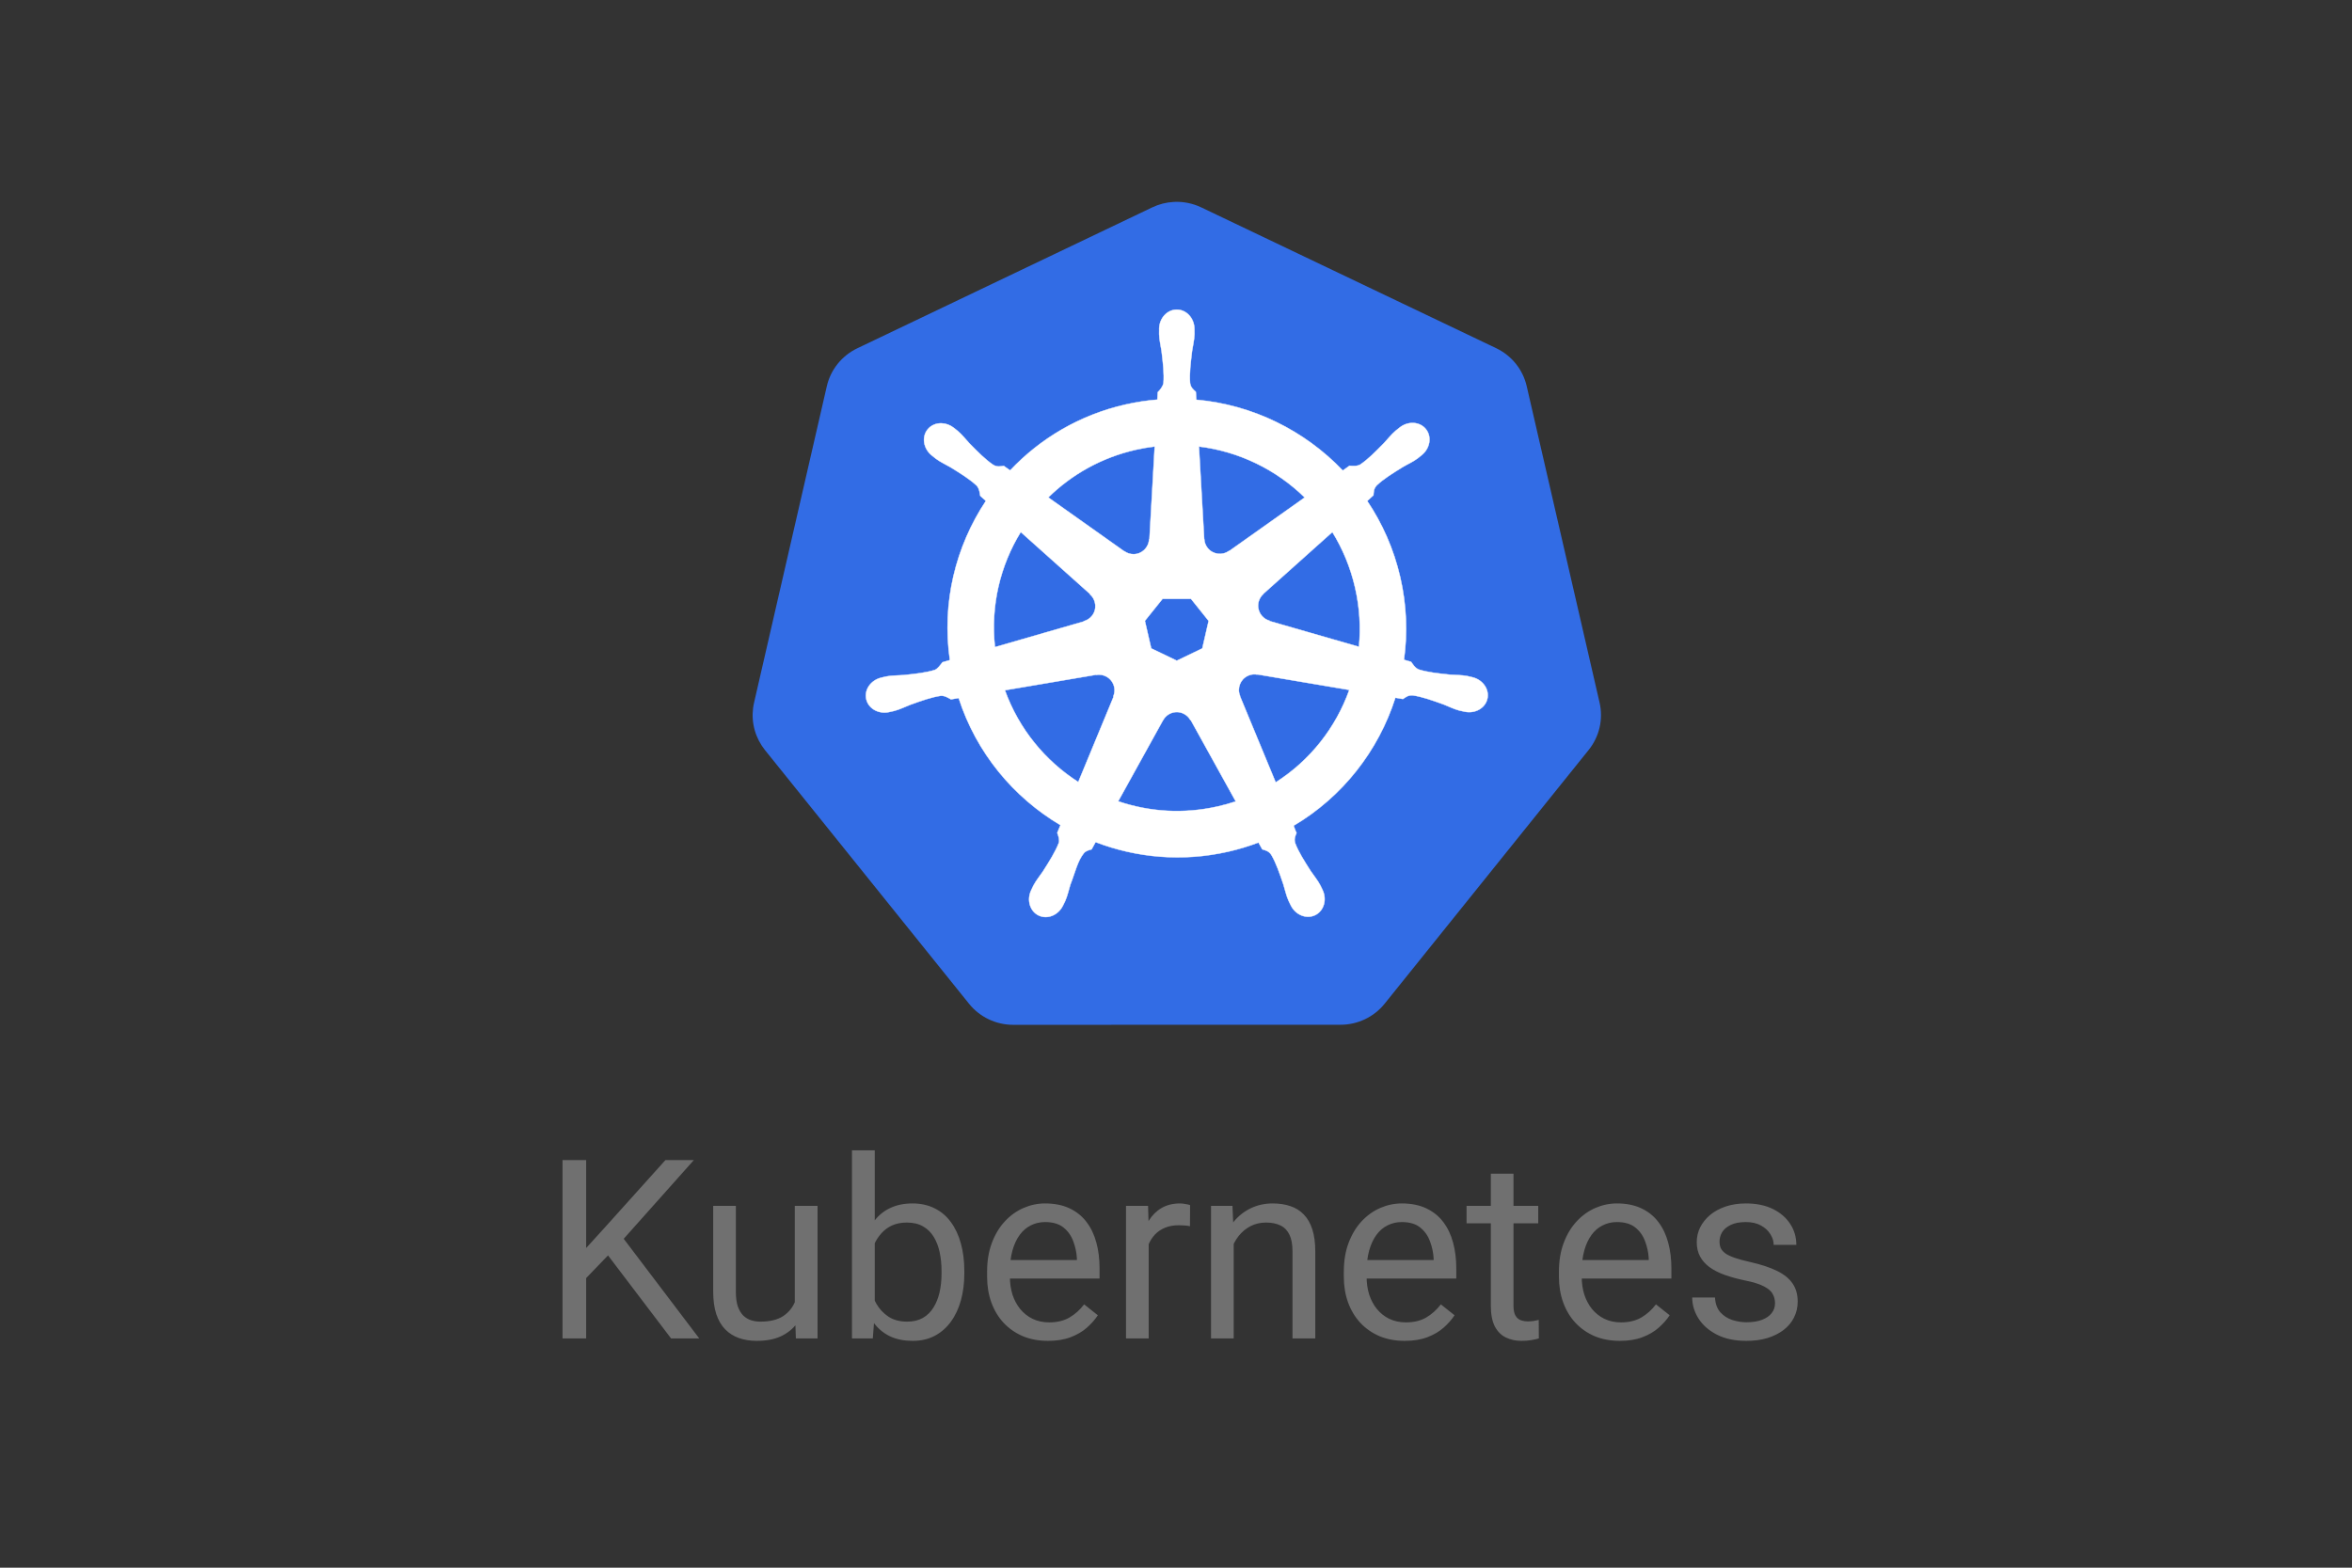 <?xml version="1.0" encoding="UTF-8"?>
<svg xmlns="http://www.w3.org/2000/svg" width="1200" height="800" viewBox="0 0 1200 800" fill="none">
  <rect x="0" y="0" width="1200" height="800" fill="#333333" stroke="none"/>
  <path d="M598.915 103.037C595.088 103.23 591.339 104.178 587.887 105.827L437.414 177.725C433.52 179.585 430.097 182.291 427.402 185.643C424.707 188.995 422.807 192.906 421.845 197.085L384.723 358.586C383.866 362.307 383.77 366.16 384.441 369.919C385.112 373.677 386.536 377.264 388.629 380.467C389.137 381.25 389.683 382.008 390.265 382.738L494.417 512.233C497.113 515.584 500.535 518.29 504.43 520.149C508.325 522.008 512.591 522.973 516.914 522.972L683.938 522.934C688.258 522.937 692.524 521.975 696.419 520.119C700.313 518.264 703.736 515.562 706.434 512.215L810.547 382.699C813.245 379.346 815.145 375.434 816.108 371.253C817.071 367.071 817.071 362.728 816.109 358.547L778.928 197.047C777.966 192.867 776.067 188.956 773.372 185.605C770.676 182.253 767.254 179.547 763.36 177.687L612.867 105.827C608.525 103.753 603.727 102.794 598.915 103.037Z" fill="#326CE5"></path>
  <path d="M600.405 157.998C595.431 157.998 591.398 162.478 591.399 168.005C591.399 168.09 591.416 168.171 591.418 168.255C591.411 169.006 591.375 169.911 591.399 170.564C591.517 173.752 592.212 176.192 592.631 179.128C593.388 185.414 594.022 190.624 593.631 195.467C593.25 197.293 591.905 198.963 590.706 200.124L590.494 203.935C585.016 204.386 579.575 205.221 574.214 206.436C550.828 211.746 530.693 223.792 515.364 240.056C514.269 239.301 513.185 238.531 512.111 237.747C510.504 237.964 508.878 238.461 506.761 237.227C502.731 234.515 499.06 230.77 494.618 226.258C492.582 224.1 491.109 222.045 488.69 219.965C488.142 219.493 487.304 218.854 486.689 218.368C484.798 216.861 482.569 216.074 480.416 216.001C477.647 215.906 474.982 216.989 473.237 219.176C470.136 223.065 471.13 229.01 475.45 232.455C475.494 232.49 475.541 232.517 475.586 232.551C476.179 233.032 476.906 233.649 477.452 234.052C480.018 235.947 482.362 236.917 484.918 238.421C490.305 241.747 494.771 244.505 498.313 247.831C499.696 249.305 499.938 251.904 500.122 253.028L503.008 255.606C487.555 278.862 480.404 307.588 484.63 336.857L480.858 337.954C479.864 339.238 478.459 341.257 476.99 341.86C472.356 343.32 467.14 343.856 460.844 344.516C457.888 344.762 455.337 344.615 452.203 345.209C451.513 345.339 450.552 345.59 449.797 345.767L449.72 345.786C449.679 345.796 449.626 345.816 449.585 345.824C444.277 347.107 440.867 351.986 441.965 356.794C443.063 361.603 448.249 364.526 453.588 363.375C453.627 363.367 453.683 363.365 453.724 363.356C453.784 363.343 453.837 363.313 453.896 363.299C454.641 363.135 455.574 362.954 456.225 362.779C459.306 361.954 461.538 360.742 464.308 359.681C470.267 357.544 475.203 355.758 480.012 355.062C482.019 354.905 484.136 356.301 485.188 356.89L489.114 356.217C498.148 384.226 517.081 406.865 541.055 421.071L539.419 424.997C540.009 426.521 540.659 428.583 540.22 430.09C538.472 434.622 535.478 439.407 532.068 444.741C530.418 447.206 528.727 449.119 527.237 451.939C526.881 452.614 526.427 453.651 526.083 454.364C523.768 459.317 525.466 465.021 529.913 467.162C534.387 469.315 539.941 467.044 542.344 462.081C542.348 462.074 542.36 462.069 542.364 462.062C542.366 462.056 542.361 462.048 542.364 462.043C542.706 461.339 543.191 460.414 543.48 459.752C544.756 456.829 545.181 454.324 546.078 451.496C548.461 445.511 549.77 439.23 553.05 435.316C553.949 434.245 555.413 433.832 556.932 433.426L558.972 429.731C579.872 437.753 603.266 439.906 626.635 434.6C631.888 433.406 637.051 431.849 642.089 429.943C642.662 430.959 643.728 432.915 644.013 433.407C645.557 433.908 647.24 434.168 648.613 436.197C651.067 440.391 652.745 445.351 654.79 451.342C655.688 454.17 656.132 456.676 657.408 459.598C657.698 460.265 658.181 461.202 658.524 461.908C660.922 466.887 666.494 469.166 670.975 467.008C675.421 464.866 677.121 459.162 674.805 454.21C674.46 453.497 673.987 452.46 673.631 451.785C672.141 448.965 670.451 447.071 668.8 444.607C665.39 439.273 662.562 434.841 660.814 430.308C660.083 427.97 660.937 426.516 661.506 424.997C661.166 424.606 660.436 422.398 660.006 421.36C684.92 406.648 703.297 383.165 711.927 356.043C713.093 356.227 715.118 356.585 715.776 356.717C717.131 355.824 718.376 354.658 720.819 354.851C725.627 355.546 730.563 357.332 736.522 359.469C739.292 360.53 741.524 361.762 744.605 362.587C745.256 362.761 746.189 362.923 746.933 363.087C746.993 363.101 747.046 363.131 747.106 363.145C747.147 363.154 747.203 363.155 747.242 363.164C752.582 364.313 757.768 361.391 758.865 356.582C759.961 351.775 756.553 346.894 751.244 345.613C750.472 345.437 749.377 345.139 748.627 344.997C745.493 344.404 742.943 344.55 739.986 344.305C733.689 343.644 728.474 343.108 723.84 341.649C721.95 340.916 720.607 338.667 719.953 337.742L716.315 336.684C718.201 323.04 717.693 308.841 714.429 294.634C711.135 280.295 705.315 267.18 697.552 255.626C698.485 254.777 700.247 253.217 700.746 252.758C700.892 251.142 700.767 249.448 702.44 247.658C705.981 244.333 710.447 241.574 715.834 238.248C718.391 236.743 720.754 235.774 723.32 233.879C723.901 233.45 724.693 232.772 725.303 232.282C729.622 228.835 730.618 222.892 727.516 219.003C724.414 215.115 718.403 214.748 714.083 218.195C713.468 218.682 712.634 219.317 712.081 219.792C709.663 221.872 708.17 223.927 706.135 226.085C701.693 230.597 698.022 234.361 693.991 237.074C692.245 238.09 689.687 237.739 688.526 237.67L685.101 240.114C665.567 219.632 638.972 206.536 610.336 203.992C610.256 202.792 610.151 200.623 610.124 199.97C608.951 198.848 607.535 197.891 607.18 195.467C606.788 190.624 607.442 185.414 608.199 179.128C608.618 176.192 609.312 173.752 609.431 170.564C609.458 169.84 609.415 168.788 609.412 168.005C609.411 162.478 605.379 157.998 600.405 157.998ZM589.128 227.856L586.453 275.101L586.261 275.197C586.081 279.424 582.603 282.798 578.332 282.798C576.583 282.798 574.968 282.237 573.655 281.279L573.578 281.317L534.839 253.855C546.746 242.148 561.974 233.495 579.525 229.511C582.696 228.795 585.901 228.243 589.128 227.856ZM611.702 227.856C632.193 230.376 651.143 239.654 665.664 253.874L627.175 281.163L627.039 281.105C623.623 283.6 618.81 282.981 616.147 279.643C615.095 278.333 614.488 276.721 614.416 275.043L614.377 275.024L611.702 227.856ZM520.791 271.502L556.162 303.14L556.124 303.332C559.316 306.108 559.787 310.924 557.125 314.263C556.075 315.582 554.632 316.532 553.006 316.977L552.968 317.131L507.628 330.217C505.32 309.116 510.293 288.604 520.791 271.502ZM679.77 271.521C685.025 280.039 689.005 289.554 691.375 299.868C693.715 310.059 694.302 320.232 693.337 330.063L647.766 316.939L647.728 316.746C643.647 315.631 641.139 311.48 642.089 307.316C642.458 305.678 643.342 304.202 644.61 303.102L644.591 303.005L679.77 271.521V271.521ZM593.15 305.584H607.641L616.648 316.842L613.415 330.891L600.405 337.145L587.357 330.872L584.124 316.823L593.15 305.584ZM639.606 344.112C640.222 344.081 640.836 344.136 641.435 344.247L641.512 344.15L688.411 352.079C681.547 371.363 668.413 388.068 650.864 399.247L632.659 355.274L632.717 355.197C631.045 351.311 632.718 346.754 636.566 344.901C637.551 344.427 638.58 344.164 639.606 344.112ZM560.839 344.304C564.417 344.354 567.628 346.839 568.46 350.482C568.849 352.188 568.659 353.877 568.017 355.37L568.152 355.543L550.139 399.074C533.298 388.267 519.883 372.086 512.708 352.233L559.203 344.343L559.28 344.439C559.8 344.343 560.328 344.297 560.839 344.304ZM600.117 363.376C601.4 363.331 602.676 363.602 603.831 364.164C605.407 364.924 606.625 366.119 607.391 367.551H607.564L630.485 408.966C627.476 409.971 624.419 410.826 621.324 411.526C603.795 415.506 586.321 414.299 570.499 408.908L593.362 367.571H593.4C594.056 366.346 595.021 365.314 596.199 364.578C597.377 363.841 598.728 363.427 600.117 363.375V363.376Z" fill="white" stroke="white" stroke-width="0.196"></path>
  <path d="M299.062 592V683H287V592H299.062ZM354 592L316.188 634.438L294.938 656.5L292.938 643.625L308.938 626L339.5 592H354ZM342.375 683L308.688 638.625L315.875 629.062L356.75 683H342.375ZM405.5 667.375V615.375H417.125V683H406.062L405.5 667.375ZM407.688 653.125L412.5 653C412.5 657.5 412.021 661.667 411.062 665.5C410.146 669.292 408.646 672.583 406.562 675.375C404.479 678.167 401.75 680.354 398.375 681.938C395 683.479 390.896 684.25 386.062 684.25C382.771 684.25 379.75 683.771 377 682.812C374.292 681.854 371.958 680.375 370 678.375C368.042 676.375 366.521 673.771 365.438 670.562C364.396 667.354 363.875 663.5 363.875 659V615.375H375.438V659.125C375.438 662.167 375.771 664.688 376.438 666.688C377.146 668.646 378.083 670.208 379.25 671.375C380.458 672.5 381.792 673.292 383.25 673.75C384.75 674.208 386.292 674.438 387.875 674.438C392.792 674.438 396.688 673.5 399.562 671.625C402.438 669.708 404.5 667.146 405.75 663.938C407.042 660.688 407.688 657.083 407.688 653.125ZM434.688 587H446.312V669.875L445.312 683H434.688V587ZM492 648.625V649.938C492 654.854 491.417 659.417 490.25 663.625C489.083 667.792 487.375 671.417 485.125 674.5C482.875 677.583 480.125 679.979 476.875 681.688C473.625 683.396 469.896 684.25 465.688 684.25C461.396 684.25 457.625 683.521 454.375 682.062C451.167 680.562 448.458 678.417 446.25 675.625C444.042 672.833 442.271 669.458 440.938 665.5C439.646 661.542 438.75 657.083 438.25 652.125V646.375C438.75 641.375 439.646 636.896 440.938 632.938C442.271 628.979 444.042 625.604 446.25 622.812C448.458 619.979 451.167 617.833 454.375 616.375C457.583 614.875 461.312 614.125 465.562 614.125C469.812 614.125 473.583 614.958 476.875 616.625C480.167 618.25 482.917 620.583 485.125 623.625C487.375 626.667 489.083 630.312 490.25 634.562C491.417 638.771 492 643.458 492 648.625ZM480.375 649.938V648.625C480.375 645.25 480.062 642.083 479.438 639.125C478.812 636.125 477.812 633.5 476.438 631.25C475.062 628.958 473.25 627.167 471 625.875C468.75 624.542 465.979 623.875 462.688 623.875C459.771 623.875 457.229 624.375 455.062 625.375C452.938 626.375 451.125 627.729 449.625 629.438C448.125 631.104 446.896 633.021 445.938 635.188C445.021 637.312 444.333 639.521 443.875 641.812V656.875C444.542 659.792 445.625 662.604 447.125 665.312C448.667 667.979 450.708 670.167 453.25 671.875C455.833 673.583 459.021 674.438 462.812 674.438C465.938 674.438 468.604 673.812 470.812 672.562C473.062 671.271 474.875 669.5 476.25 667.25C477.667 665 478.708 662.396 479.375 659.438C480.042 656.479 480.375 653.312 480.375 649.938ZM534.688 684.25C529.979 684.25 525.708 683.458 521.875 681.875C518.083 680.25 514.812 677.979 512.062 675.062C509.354 672.146 507.271 668.688 505.812 664.688C504.354 660.688 503.625 656.312 503.625 651.562V648.938C503.625 643.438 504.438 638.542 506.062 634.25C507.688 629.917 509.896 626.25 512.688 623.25C515.479 620.25 518.646 617.979 522.188 616.438C525.729 614.896 529.396 614.125 533.188 614.125C538.021 614.125 542.188 614.958 545.688 616.625C549.229 618.292 552.125 620.625 554.375 623.625C556.625 626.583 558.292 630.083 559.375 634.125C560.458 638.125 561 642.5 561 647.25V652.438H510.5V643H549.438V642.125C549.271 639.125 548.646 636.208 547.562 633.375C546.521 630.542 544.854 628.208 542.562 626.375C540.271 624.542 537.146 623.625 533.188 623.625C530.562 623.625 528.146 624.188 525.938 625.312C523.729 626.396 521.833 628.021 520.25 630.188C518.667 632.354 517.438 635 516.562 638.125C515.688 641.25 515.25 644.854 515.25 648.938V651.562C515.25 654.771 515.688 657.792 516.562 660.625C517.479 663.417 518.792 665.875 520.5 668C522.25 670.125 524.354 671.792 526.812 673C529.312 674.208 532.146 674.812 535.312 674.812C539.396 674.812 542.854 673.979 545.688 672.312C548.521 670.646 551 668.417 553.125 665.625L560.125 671.188C558.667 673.396 556.812 675.5 554.562 677.5C552.312 679.5 549.542 681.125 546.25 682.375C543 683.625 539.146 684.25 534.688 684.25ZM586.062 626V683H574.5V615.375H585.75L586.062 626ZM607.188 615L607.125 625.75C606.167 625.542 605.25 625.417 604.375 625.375C603.542 625.292 602.583 625.25 601.5 625.25C598.833 625.25 596.479 625.667 594.438 626.5C592.396 627.333 590.667 628.5 589.25 630C587.833 631.5 586.708 633.292 585.875 635.375C585.083 637.417 584.562 639.667 584.312 642.125L581.062 644C581.062 639.917 581.458 636.083 582.25 632.5C583.083 628.917 584.354 625.75 586.062 623C587.771 620.208 589.938 618.042 592.562 616.5C595.229 614.917 598.396 614.125 602.062 614.125C602.896 614.125 603.854 614.229 604.938 614.438C606.021 614.604 606.771 614.792 607.188 615ZM629.438 629.812V683H617.875V615.375H628.812L629.438 629.812ZM626.688 646.625L621.875 646.438C621.917 641.812 622.604 637.542 623.938 633.625C625.271 629.667 627.146 626.229 629.562 623.312C631.979 620.396 634.854 618.146 638.188 616.562C641.562 614.938 645.292 614.125 649.375 614.125C652.708 614.125 655.708 614.583 658.375 615.5C661.042 616.375 663.312 617.792 665.188 619.75C667.104 621.708 668.562 624.25 669.562 627.375C670.562 630.458 671.062 634.229 671.062 638.688V683H659.438V638.562C659.438 635.021 658.917 632.188 657.875 630.062C656.833 627.896 655.312 626.333 653.312 625.375C651.312 624.375 648.854 623.875 645.938 623.875C643.062 623.875 640.438 624.479 638.062 625.688C635.729 626.896 633.708 628.562 632 630.688C630.333 632.812 629.021 635.25 628.062 638C627.146 640.708 626.688 643.583 626.688 646.625ZM716.688 684.25C711.979 684.25 707.708 683.458 703.875 681.875C700.083 680.25 696.812 677.979 694.062 675.062C691.354 672.146 689.271 668.688 687.812 664.688C686.354 660.688 685.625 656.312 685.625 651.562V648.938C685.625 643.438 686.438 638.542 688.062 634.25C689.688 629.917 691.896 626.25 694.688 623.25C697.479 620.25 700.646 617.979 704.188 616.438C707.729 614.896 711.396 614.125 715.188 614.125C720.021 614.125 724.188 614.958 727.688 616.625C731.229 618.292 734.125 620.625 736.375 623.625C738.625 626.583 740.292 630.083 741.375 634.125C742.458 638.125 743 642.5 743 647.25V652.438H692.5V643H731.438V642.125C731.271 639.125 730.646 636.208 729.562 633.375C728.521 630.542 726.854 628.208 724.562 626.375C722.271 624.542 719.146 623.625 715.188 623.625C712.562 623.625 710.146 624.188 707.938 625.312C705.729 626.396 703.833 628.021 702.25 630.188C700.667 632.354 699.438 635 698.562 638.125C697.688 641.25 697.25 644.854 697.25 648.938V651.562C697.25 654.771 697.688 657.792 698.562 660.625C699.479 663.417 700.792 665.875 702.5 668C704.25 670.125 706.354 671.792 708.812 673C711.312 674.208 714.146 674.812 717.312 674.812C721.396 674.812 724.854 673.979 727.688 672.312C730.521 670.646 733 668.417 735.125 665.625L742.125 671.188C740.667 673.396 738.812 675.5 736.562 677.5C734.312 679.5 731.542 681.125 728.25 682.375C725 683.625 721.146 684.25 716.688 684.25ZM784.812 615.375V624.25H748.25V615.375H784.812ZM760.625 598.938H772.188V666.25C772.188 668.542 772.542 670.271 773.25 671.438C773.958 672.604 774.875 673.375 776 673.75C777.125 674.125 778.333 674.312 779.625 674.312C780.583 674.312 781.583 674.229 782.625 674.062C783.708 673.854 784.521 673.688 785.062 673.562L785.125 683C784.208 683.292 783 683.562 781.5 683.812C780.042 684.104 778.271 684.25 776.188 684.25C773.354 684.25 770.75 683.688 768.375 682.562C766 681.438 764.104 679.562 762.688 676.938C761.312 674.271 760.625 670.688 760.625 666.188V598.938ZM826.438 684.25C821.729 684.25 817.458 683.458 813.625 681.875C809.833 680.25 806.562 677.979 803.812 675.062C801.104 672.146 799.021 668.688 797.562 664.688C796.104 660.688 795.375 656.312 795.375 651.562V648.938C795.375 643.438 796.188 638.542 797.812 634.25C799.438 629.917 801.646 626.25 804.438 623.25C807.229 620.25 810.396 617.979 813.938 616.438C817.479 614.896 821.146 614.125 824.938 614.125C829.771 614.125 833.938 614.958 837.438 616.625C840.979 618.292 843.875 620.625 846.125 623.625C848.375 626.583 850.042 630.083 851.125 634.125C852.208 638.125 852.75 642.5 852.75 647.25V652.438H802.25V643H841.188V642.125C841.021 639.125 840.396 636.208 839.312 633.375C838.271 630.542 836.604 628.208 834.312 626.375C832.021 624.542 828.896 623.625 824.938 623.625C822.312 623.625 819.896 624.188 817.688 625.312C815.479 626.396 813.583 628.021 812 630.188C810.417 632.354 809.188 635 808.312 638.125C807.438 641.25 807 644.854 807 648.938V651.562C807 654.771 807.438 657.792 808.312 660.625C809.229 663.417 810.542 665.875 812.25 668C814 670.125 816.104 671.792 818.562 673C821.062 674.208 823.896 674.812 827.062 674.812C831.146 674.812 834.604 673.979 837.438 672.312C840.271 670.646 842.75 668.417 844.875 665.625L851.875 671.188C850.417 673.396 848.562 675.5 846.312 677.5C844.062 679.5 841.292 681.125 838 682.375C834.75 683.625 830.896 684.25 826.438 684.25ZM905.625 665.062C905.625 663.396 905.25 661.854 904.5 660.438C903.792 658.979 902.312 657.667 900.062 656.5C897.854 655.292 894.521 654.25 890.062 653.375C886.312 652.583 882.917 651.646 879.875 650.562C876.875 649.479 874.312 648.167 872.188 646.625C870.104 645.083 868.5 643.271 867.375 641.188C866.25 639.104 865.688 636.667 865.688 633.875C865.688 631.208 866.271 628.688 867.438 626.312C868.646 623.938 870.333 621.833 872.5 620C874.708 618.167 877.354 616.729 880.438 615.688C883.521 614.646 886.958 614.125 890.75 614.125C896.167 614.125 900.792 615.083 904.625 617C908.458 618.917 911.396 621.479 913.438 624.688C915.479 627.854 916.5 631.375 916.5 635.25H904.938C904.938 633.375 904.375 631.562 903.25 629.812C902.167 628.021 900.562 626.542 898.438 625.375C896.354 624.208 893.792 623.625 890.75 623.625C887.542 623.625 884.938 624.125 882.938 625.125C880.979 626.083 879.542 627.312 878.625 628.812C877.75 630.312 877.312 631.896 877.312 633.562C877.312 634.812 877.521 635.938 877.938 636.938C878.396 637.896 879.188 638.792 880.312 639.625C881.438 640.417 883.021 641.167 885.062 641.875C887.104 642.583 889.708 643.292 892.875 644C898.417 645.25 902.979 646.75 906.562 648.5C910.146 650.25 912.812 652.396 914.562 654.938C916.312 657.479 917.188 660.562 917.188 664.188C917.188 667.146 916.562 669.854 915.312 672.312C914.104 674.771 912.333 676.896 910 678.688C907.708 680.438 904.958 681.812 901.75 682.812C898.583 683.771 895.021 684.25 891.062 684.25C885.104 684.25 880.062 683.188 875.938 681.062C871.812 678.938 868.688 676.188 866.562 672.812C864.438 669.438 863.375 665.875 863.375 662.125H875C875.167 665.292 876.083 667.812 877.75 669.688C879.417 671.521 881.458 672.833 883.875 673.625C886.292 674.375 888.688 674.75 891.062 674.75C894.229 674.75 896.875 674.333 899 673.5C901.167 672.667 902.812 671.521 903.938 670.062C905.062 668.604 905.625 666.938 905.625 665.062Z" fill="#707070"></path>
</svg>

